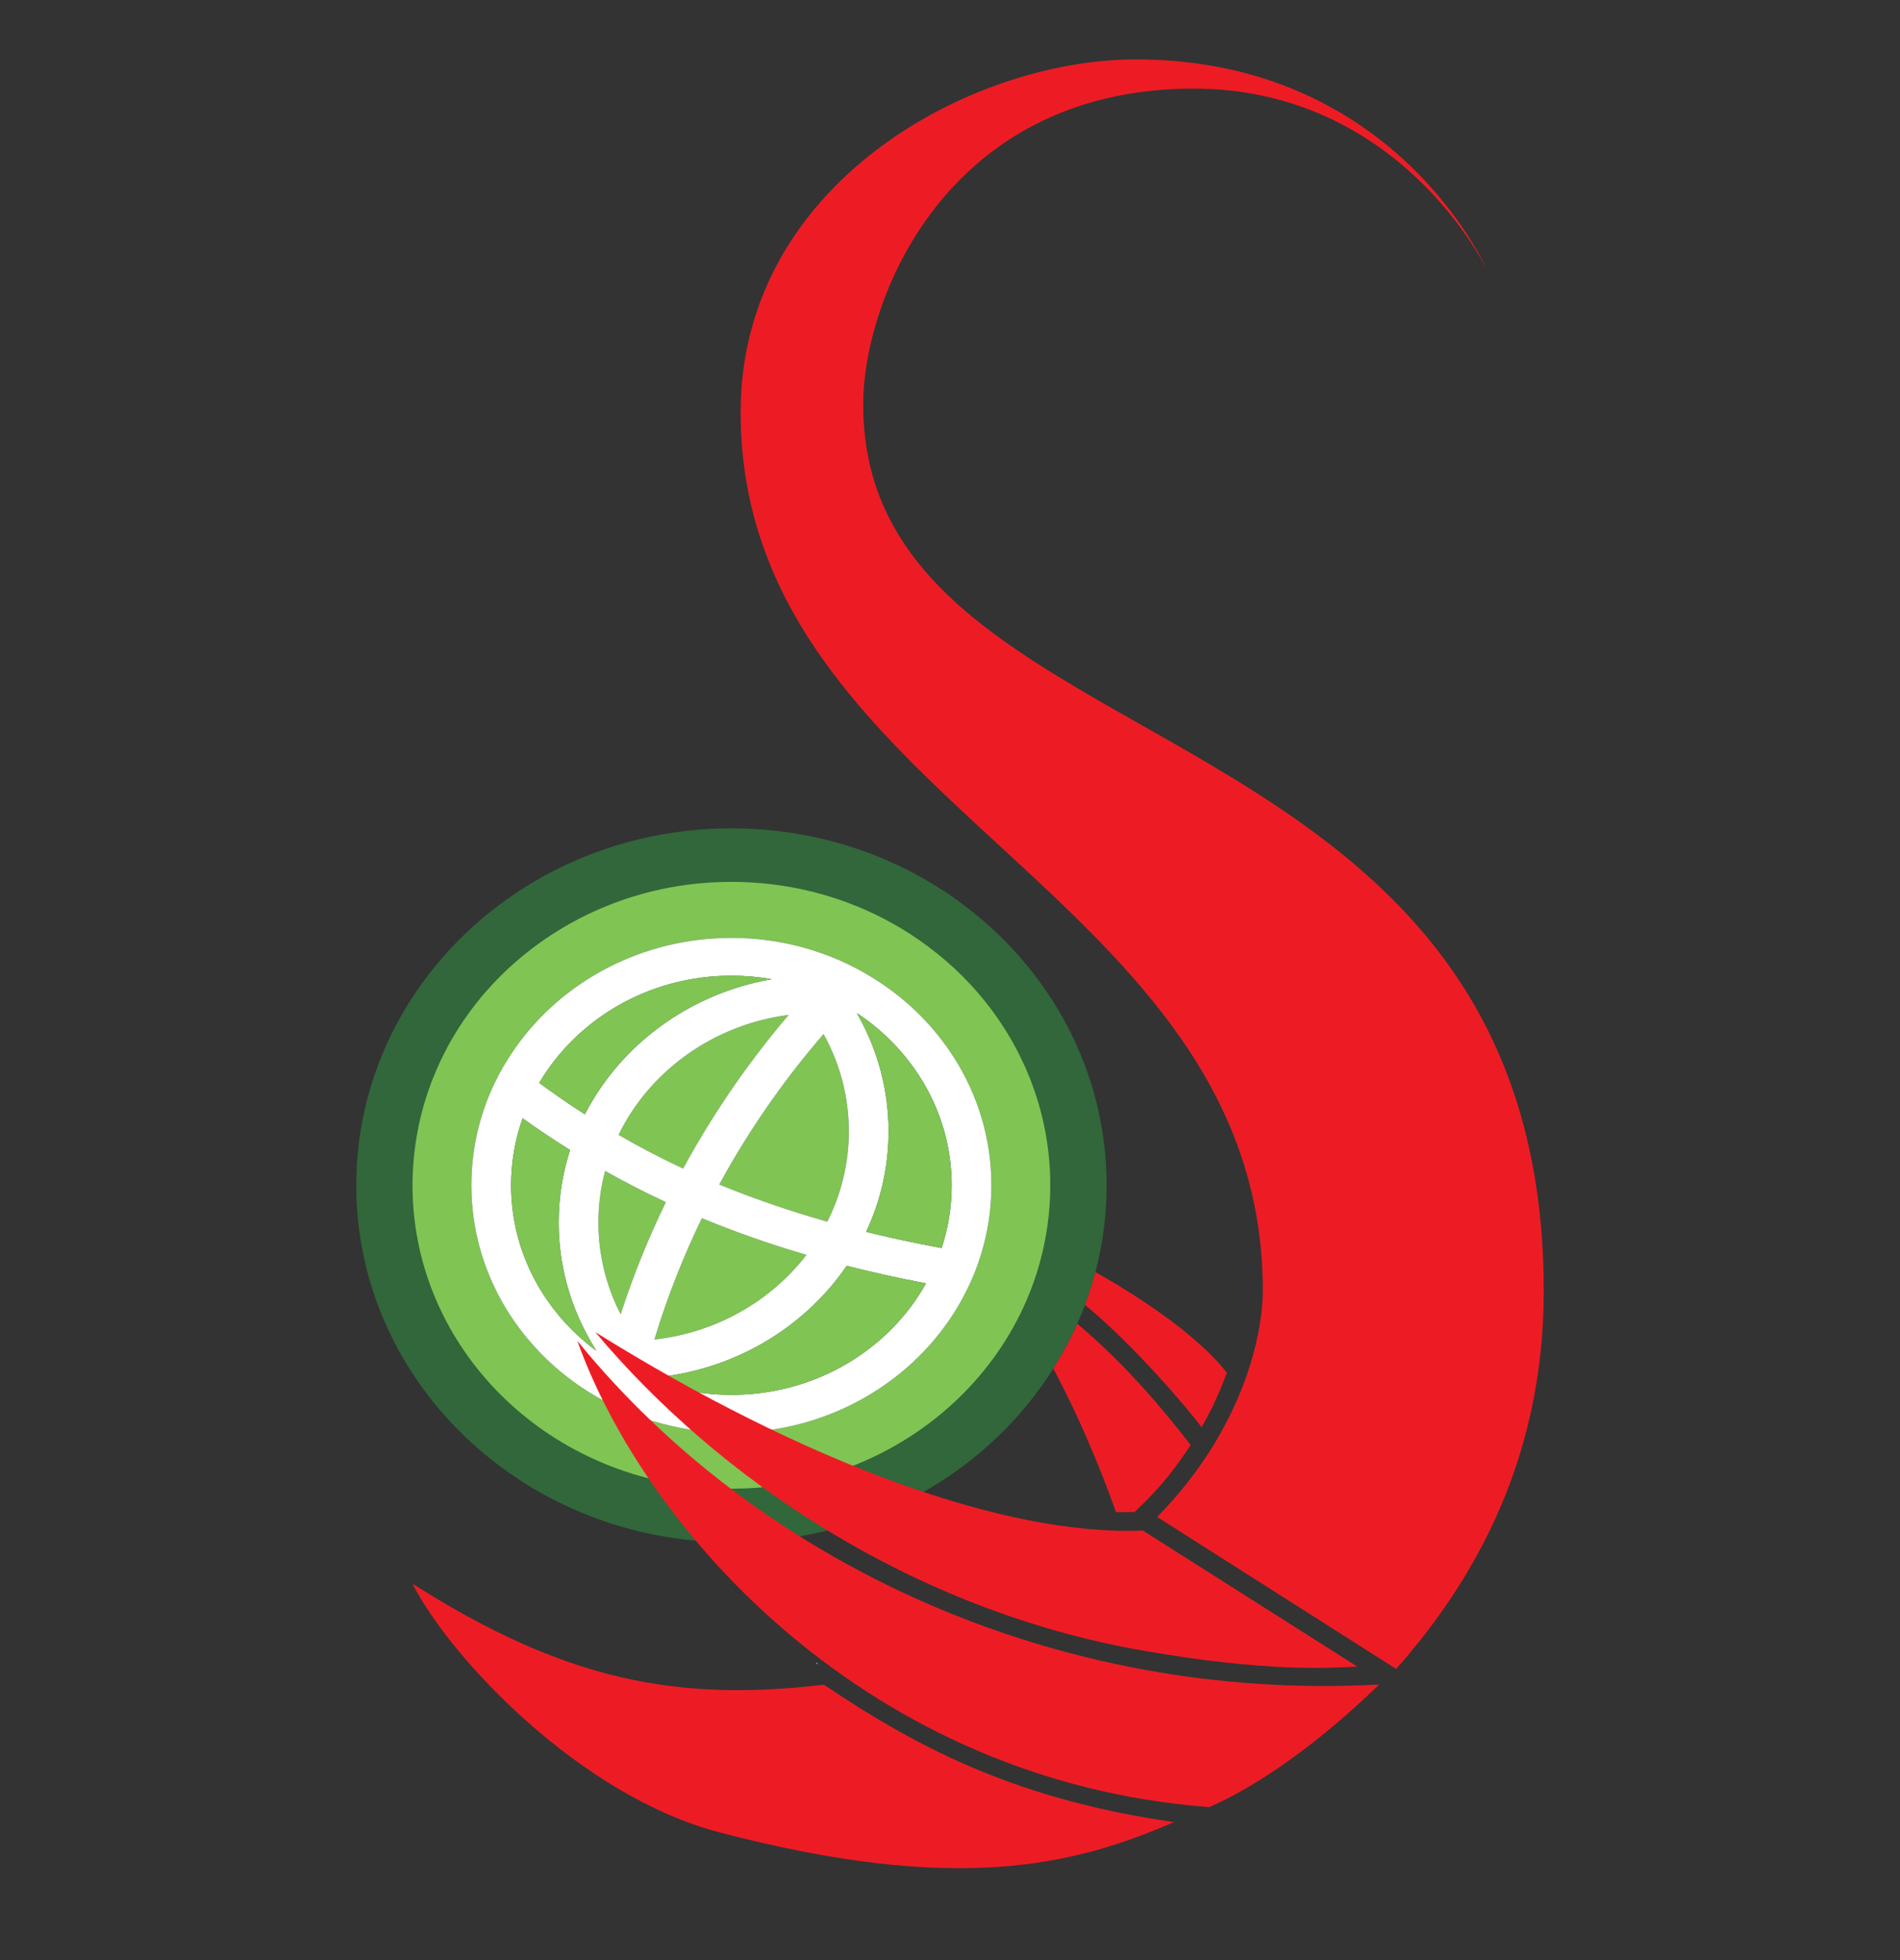 <svg width="64" height="66" viewBox="0 0 64 66" fill="none" xmlns="http://www.w3.org/2000/svg">
<rect x="0" y="0" width="64" height="66" fill="#333333" stroke="none"/>
<path d="M19.826 45.037C19.184 43.879 18.819 42.563 18.819 41.166C18.819 40.315 18.952 39.497 19.202 38.723C18.66 38.386 18.128 38.03 17.604 37.654C17.352 38.363 17.216 39.122 17.216 39.91C17.216 41.888 18.076 43.68 19.458 44.963C19.659 45.147 19.866 45.321 20.087 45.482C19.995 45.336 19.909 45.187 19.826 45.037ZM20.384 39.427C20.234 39.983 20.156 40.565 20.156 41.166C20.156 41.997 20.308 42.794 20.586 43.536C20.646 43.699 20.715 43.86 20.789 44.019C20.827 44.1 20.867 44.176 20.907 44.255C21.346 42.895 21.866 41.636 22.43 40.478C21.727 40.154 21.047 39.802 20.384 39.427ZM24.636 32.853C21.859 32.853 19.436 34.311 18.163 36.463C18.672 36.838 19.184 37.19 19.701 37.521C20.903 35.182 23.221 33.455 25.994 32.971C25.553 32.893 25.1 32.853 24.636 32.853ZM20.836 38.212C21.545 38.626 22.269 39.001 23.011 39.348C24.148 37.254 25.412 35.526 26.567 34.173C24.019 34.504 21.879 36.069 20.836 38.212ZM27.741 34.818C26.609 36.126 25.354 37.816 24.229 39.885C24.87 40.148 25.528 40.394 26.201 40.62C26.743 40.803 27.298 40.975 27.868 41.136C28.332 40.214 28.593 39.183 28.593 38.096C28.593 36.913 28.285 35.797 27.741 34.818ZM23.644 41.017C23.04 42.259 22.49 43.623 22.042 45.105C24.141 44.871 25.976 43.801 27.166 42.253C25.931 41.893 24.761 41.481 23.644 41.017ZM20.836 38.212C21.545 38.626 22.269 39.001 23.011 39.348C24.148 37.254 25.412 35.526 26.567 34.173C24.019 34.504 21.879 36.069 20.836 38.212ZM24.636 32.853C21.859 32.853 19.436 34.311 18.163 36.463C18.672 36.838 19.184 37.19 19.701 37.521C20.903 35.182 23.221 33.455 25.994 32.971C25.553 32.893 25.1 32.853 24.636 32.853ZM20.384 39.427C20.234 39.983 20.156 40.565 20.156 41.166C20.156 41.997 20.308 42.794 20.586 43.536C20.646 43.699 20.715 43.86 20.789 44.019C20.827 44.1 20.867 44.176 20.907 44.255C21.346 42.895 21.866 41.636 22.43 40.478C21.727 40.154 21.047 39.802 20.384 39.427ZM19.826 45.037C19.184 43.879 18.819 42.563 18.819 41.166C18.819 40.315 18.952 39.497 19.202 38.723C18.66 38.386 18.128 38.03 17.604 37.654C17.352 38.363 17.216 39.122 17.216 39.91C17.216 41.888 18.076 43.68 19.458 44.963C19.659 45.147 19.866 45.321 20.087 45.482C19.995 45.336 19.909 45.187 19.826 45.037ZM18.819 41.166C18.819 40.315 18.952 39.497 19.202 38.723C18.66 38.386 18.128 38.03 17.604 37.654C17.352 38.363 17.216 39.122 17.216 39.91C17.216 41.888 18.076 43.68 19.458 44.963C19.659 45.147 19.866 45.321 20.087 45.482C19.995 45.336 19.909 45.187 19.826 45.037C19.184 43.879 18.819 42.563 18.819 41.166ZM20.384 39.427C20.234 39.983 20.156 40.565 20.156 41.166C20.156 41.997 20.308 42.794 20.586 43.536C20.646 43.699 20.715 43.86 20.789 44.019C20.827 44.1 20.867 44.176 20.907 44.255C21.346 42.895 21.866 41.636 22.43 40.478C21.727 40.154 21.047 39.802 20.384 39.427ZM25.994 32.971C25.553 32.893 25.1 32.853 24.636 32.853C21.859 32.853 19.436 34.311 18.163 36.463C18.672 36.838 19.184 37.19 19.701 37.521C20.903 35.182 23.221 33.455 25.994 32.971ZM20.836 38.212C21.545 38.626 22.269 39.001 23.011 39.348C24.148 37.254 25.412 35.526 26.567 34.173C24.019 34.504 21.879 36.069 20.836 38.212ZM22.042 45.105C24.141 44.871 25.976 43.801 27.166 42.253C25.931 41.893 24.761 41.481 23.644 41.017C23.04 42.259 22.49 43.623 22.042 45.105ZM26.201 40.62C26.743 40.803 27.298 40.975 27.868 41.136C28.332 40.214 28.593 39.183 28.593 38.096C28.593 36.913 28.285 35.797 27.741 34.818C26.609 36.126 25.354 37.816 24.229 39.885C24.87 40.148 25.528 40.394 26.201 40.62ZM22.521 46.328C22.483 46.334 22.445 46.339 22.405 46.343C22.187 46.373 21.964 46.394 21.738 46.408C22.187 46.589 22.657 46.731 23.143 46.824H23.145C23.212 46.837 23.279 46.85 23.346 46.86C23.765 46.932 24.195 46.968 24.636 46.968C27.474 46.968 29.946 45.446 31.192 43.214C30.267 43.038 29.38 42.84 28.521 42.622C27.191 44.568 25.031 45.957 22.521 46.328ZM29.07 34.252H29.068C29.001 34.205 28.932 34.158 28.863 34.112C28.883 34.148 28.905 34.186 28.925 34.224C29.567 35.382 29.93 36.698 29.93 38.096C29.93 39.3 29.66 40.445 29.175 41.479C29.986 41.679 30.833 41.861 31.718 42.024C31.939 41.356 32.057 40.646 32.057 39.91C32.057 37.599 30.882 35.543 29.07 34.252ZM33.042 42.249C32.915 42.667 32.752 43.069 32.558 43.455C31.375 45.844 29.03 47.613 26.219 48.105C26.114 48.124 26.009 48.138 25.902 48.153C25.49 48.211 25.067 48.24 24.636 48.24C24.333 48.24 24.037 48.225 23.743 48.196C23.381 48.162 23.025 48.107 22.679 48.028C22.65 48.022 22.621 48.016 22.592 48.009C22.184 47.916 21.785 47.795 21.402 47.649C21.11 47.538 20.825 47.416 20.55 47.274C20.414 47.208 20.283 47.138 20.154 47.064C19.67 46.79 19.218 46.472 18.801 46.116C18.058 45.484 17.43 44.734 16.946 43.894C16.266 42.711 15.879 41.352 15.879 39.91C15.879 38.821 16.099 37.78 16.501 36.826C16.672 36.419 16.875 36.028 17.111 35.657C18.547 33.364 21.112 31.777 24.07 31.597C24.258 31.587 24.447 31.581 24.636 31.581C25.459 31.581 26.254 31.689 27.008 31.89C27.445 32.009 27.868 32.157 28.276 32.335C28.698 32.52 29.103 32.736 29.484 32.98C29.531 33.007 29.576 33.037 29.62 33.067C30.628 33.73 31.482 34.591 32.121 35.59L32.123 35.594C32.931 36.855 33.394 38.331 33.394 39.91C33.394 40.722 33.271 41.507 33.042 42.249ZM32.489 30.493C32.121 30.213 31.736 29.952 31.334 29.715C29.393 28.559 27.099 27.891 24.639 27.891C20.319 27.891 16.507 29.952 14.227 33.094C13.966 33.453 13.725 33.828 13.507 34.214C12.546 35.91 12 37.85 12 39.91C12 44.844 15.125 49.084 19.594 50.935C20.02 51.113 20.457 51.268 20.907 51.399C21.712 51.635 22.55 51.796 23.415 51.876C23.818 51.912 24.226 51.931 24.639 51.931C25.666 51.931 26.662 51.815 27.619 51.594H27.621C27.902 51.531 28.18 51.457 28.453 51.374C29.395 51.092 30.289 50.706 31.121 50.231C32.91 49.211 34.411 47.785 35.481 46.082C35.784 45.605 36.051 45.107 36.281 44.59C36.37 44.388 36.454 44.184 36.533 43.977C36.541 43.953 36.55 43.93 36.557 43.907C36.689 43.557 36.802 43.199 36.896 42.834C36.905 42.804 36.914 42.772 36.92 42.741C37.152 41.833 37.275 40.886 37.275 39.91C37.275 36.094 35.405 32.694 32.489 30.493ZM18.819 41.166C18.819 40.315 18.952 39.497 19.202 38.723C18.66 38.386 18.128 38.03 17.604 37.654C17.352 38.363 17.216 39.122 17.216 39.91C17.216 41.888 18.076 43.68 19.458 44.963C19.659 45.147 19.866 45.321 20.087 45.482C19.995 45.336 19.909 45.187 19.826 45.037C19.184 43.879 18.819 42.563 18.819 41.166ZM20.384 39.427C20.234 39.983 20.156 40.565 20.156 41.166C20.156 41.997 20.308 42.794 20.586 43.536C20.646 43.699 20.715 43.86 20.789 44.019C20.827 44.1 20.867 44.176 20.907 44.255C21.346 42.895 21.866 41.636 22.43 40.478C21.727 40.154 21.047 39.802 20.384 39.427ZM25.994 32.971C25.553 32.893 25.1 32.853 24.636 32.853C21.859 32.853 19.436 34.311 18.163 36.463C18.672 36.838 19.184 37.19 19.701 37.521C20.903 35.182 23.221 33.455 25.994 32.971ZM20.836 38.212C21.545 38.626 22.269 39.001 23.011 39.348C24.148 37.254 25.412 35.526 26.567 34.173C24.019 34.504 21.879 36.069 20.836 38.212ZM22.042 45.105C24.141 44.871 25.976 43.801 27.166 42.253C25.931 41.893 24.761 41.481 23.644 41.017C23.04 42.259 22.49 43.623 22.042 45.105ZM26.201 40.62C26.743 40.803 27.298 40.975 27.868 41.136C28.332 40.214 28.593 39.183 28.593 38.096C28.593 36.913 28.285 35.797 27.741 34.818C26.609 36.126 25.354 37.816 24.229 39.885C24.87 40.148 25.528 40.394 26.201 40.62ZM22.521 46.328C22.483 46.334 22.445 46.339 22.405 46.343C22.187 46.373 21.964 46.394 21.738 46.408C22.187 46.589 22.657 46.731 23.143 46.824H23.145C23.212 46.837 23.279 46.85 23.346 46.86C23.765 46.932 24.195 46.968 24.636 46.968C27.474 46.968 29.946 45.446 31.192 43.214C30.267 43.038 29.38 42.84 28.521 42.622C27.191 44.568 25.031 45.957 22.521 46.328ZM29.07 34.252H29.068C29.001 34.205 28.932 34.158 28.863 34.112C28.883 34.148 28.905 34.186 28.925 34.224C29.567 35.382 29.93 36.698 29.93 38.096C29.93 39.3 29.66 40.445 29.175 41.479C29.986 41.679 30.833 41.861 31.718 42.024C31.939 41.356 32.057 40.646 32.057 39.91C32.057 37.599 30.882 35.543 29.07 34.252ZM29.07 34.252H29.068C29.001 34.205 28.932 34.158 28.863 34.112C28.883 34.148 28.905 34.186 28.925 34.224C29.567 35.382 29.93 36.698 29.93 38.096C29.93 39.3 29.66 40.445 29.175 41.479C29.986 41.679 30.833 41.861 31.718 42.024C31.939 41.356 32.057 40.646 32.057 39.91C32.057 37.599 30.882 35.543 29.07 34.252ZM28.521 42.622C27.191 44.568 25.031 45.957 22.521 46.328C22.483 46.334 22.445 46.339 22.405 46.343C22.187 46.373 21.964 46.394 21.738 46.408C22.187 46.589 22.657 46.731 23.143 46.824H23.145C23.212 46.837 23.279 46.85 23.346 46.86C23.765 46.932 24.195 46.968 24.636 46.968C27.474 46.968 29.946 45.446 31.192 43.214C30.267 43.038 29.38 42.84 28.521 42.622ZM27.741 34.818C26.609 36.126 25.354 37.816 24.229 39.885C24.87 40.148 25.528 40.394 26.201 40.62C26.743 40.803 27.298 40.975 27.868 41.136C28.332 40.214 28.593 39.183 28.593 38.096C28.593 36.913 28.285 35.797 27.741 34.818ZM23.644 41.017C23.04 42.259 22.49 43.623 22.042 45.105C24.141 44.871 25.976 43.801 27.166 42.253C25.931 41.893 24.761 41.481 23.644 41.017ZM20.836 38.212C21.545 38.626 22.269 39.001 23.011 39.348C24.148 37.254 25.412 35.526 26.567 34.173C24.019 34.504 21.879 36.069 20.836 38.212ZM24.636 32.853C21.859 32.853 19.436 34.311 18.163 36.463C18.672 36.838 19.184 37.19 19.701 37.521C20.903 35.182 23.221 33.455 25.994 32.971C25.553 32.893 25.1 32.853 24.636 32.853ZM20.384 39.427C20.234 39.983 20.156 40.565 20.156 41.166C20.156 41.997 20.308 42.794 20.586 43.536C20.646 43.699 20.715 43.86 20.789 44.019C20.827 44.1 20.867 44.176 20.907 44.255C21.346 42.895 21.866 41.636 22.43 40.478C21.727 40.154 21.047 39.802 20.384 39.427ZM19.826 45.037C19.184 43.879 18.819 42.563 18.819 41.166C18.819 40.315 18.952 39.497 19.202 38.723C18.66 38.386 18.128 38.03 17.604 37.654C17.352 38.363 17.216 39.122 17.216 39.91C17.216 41.888 18.076 43.68 19.458 44.963C19.659 45.147 19.866 45.321 20.087 45.482C19.995 45.336 19.909 45.187 19.826 45.037ZM19.826 45.037C19.184 43.879 18.819 42.563 18.819 41.166C18.819 40.315 18.952 39.497 19.202 38.723C18.66 38.386 18.128 38.03 17.604 37.654C17.352 38.363 17.216 39.122 17.216 39.91C17.216 41.888 18.076 43.68 19.458 44.963C19.659 45.147 19.866 45.321 20.087 45.482C19.995 45.336 19.909 45.187 19.826 45.037ZM20.384 39.427C20.234 39.983 20.156 40.565 20.156 41.166C20.156 41.997 20.308 42.794 20.586 43.536C20.646 43.699 20.715 43.86 20.789 44.019C20.827 44.1 20.867 44.176 20.907 44.255C21.346 42.895 21.866 41.636 22.43 40.478C21.727 40.154 21.047 39.802 20.384 39.427ZM24.636 32.853C21.859 32.853 19.436 34.311 18.163 36.463C18.672 36.838 19.184 37.19 19.701 37.521C20.903 35.182 23.221 33.455 25.994 32.971C25.553 32.893 25.1 32.853 24.636 32.853ZM20.836 38.212C21.545 38.626 22.269 39.001 23.011 39.348C24.148 37.254 25.412 35.526 26.567 34.173C24.019 34.504 21.879 36.069 20.836 38.212ZM20.836 38.212C21.545 38.626 22.269 39.001 23.011 39.348C24.148 37.254 25.412 35.526 26.567 34.173C24.019 34.504 21.879 36.069 20.836 38.212ZM24.636 32.853C21.859 32.853 19.436 34.311 18.163 36.463C18.672 36.838 19.184 37.19 19.701 37.521C20.903 35.182 23.221 33.455 25.994 32.971C25.553 32.893 25.1 32.853 24.636 32.853ZM20.384 39.427C20.234 39.983 20.156 40.565 20.156 41.166C20.156 41.997 20.308 42.794 20.586 43.536C20.646 43.699 20.715 43.86 20.789 44.019C20.827 44.1 20.867 44.176 20.907 44.255C21.346 42.895 21.866 41.636 22.43 40.478C21.727 40.154 21.047 39.802 20.384 39.427ZM19.826 45.037C19.184 43.879 18.819 42.563 18.819 41.166C18.819 40.315 18.952 39.497 19.202 38.723C18.66 38.386 18.128 38.03 17.604 37.654C17.352 38.363 17.216 39.122 17.216 39.91C17.216 41.888 18.076 43.68 19.458 44.963C19.659 45.147 19.866 45.321 20.087 45.482C19.995 45.336 19.909 45.187 19.826 45.037Z" fill="#31673A"/>
<path d="M27.741 34.818C26.609 36.126 25.354 37.816 24.228 39.885C24.87 40.148 25.528 40.394 26.201 40.621C26.743 40.803 27.298 40.975 27.869 41.136C28.332 40.214 28.593 39.183 28.593 38.096C28.593 36.913 28.285 35.797 27.741 34.818ZM23.645 41.017C23.04 42.259 22.49 43.623 22.042 45.105C24.142 44.871 25.976 43.801 27.166 42.253C25.931 41.893 24.761 41.481 23.645 41.017ZM20.836 38.212C21.545 38.626 22.269 39.001 23.012 39.349C24.148 37.254 25.412 35.526 26.567 34.173C24.019 34.504 21.879 36.069 20.836 38.212ZM20.383 39.427C20.234 39.983 20.156 40.565 20.156 41.165C20.156 41.997 20.308 42.794 20.586 43.536C20.646 43.699 20.716 43.86 20.789 44.019C20.827 44.1 20.867 44.176 20.907 44.255C21.346 42.895 21.866 41.636 22.43 40.479C21.727 40.154 21.047 39.802 20.383 39.427ZM27.741 34.818C26.609 36.126 25.354 37.816 24.228 39.885C24.87 40.148 25.528 40.394 26.201 40.621C26.743 40.803 27.298 40.975 27.869 41.136C28.332 40.214 28.593 39.183 28.593 38.096C28.593 36.913 28.285 35.797 27.741 34.818ZM23.645 41.017C23.04 42.259 22.49 43.623 22.042 45.105C24.142 44.871 25.976 43.801 27.166 42.253C25.931 41.893 24.761 41.481 23.645 41.017ZM20.836 38.212C21.545 38.626 22.269 39.001 23.012 39.349C24.148 37.254 25.412 35.526 26.567 34.173C24.019 34.504 21.879 36.069 20.836 38.212ZM20.383 39.427C20.234 39.983 20.156 40.565 20.156 41.165C20.156 41.997 20.308 42.794 20.586 43.536C20.646 43.699 20.716 43.86 20.789 44.019C20.827 44.1 20.867 44.176 20.907 44.255C21.346 42.895 21.866 41.636 22.43 40.479C21.727 40.154 21.047 39.802 20.383 39.427ZM27.741 34.818C26.609 36.126 25.354 37.816 24.228 39.885C24.87 40.148 25.528 40.394 26.201 40.621C26.743 40.803 27.298 40.975 27.869 41.136C28.332 40.214 28.593 39.183 28.593 38.096C28.593 36.913 28.285 35.797 27.741 34.818ZM23.645 41.017C23.04 42.259 22.49 43.623 22.042 45.105C24.142 44.871 25.976 43.801 27.166 42.253C25.931 41.893 24.761 41.481 23.645 41.017ZM20.836 38.212C21.545 38.626 22.269 39.001 23.012 39.349C24.148 37.254 25.412 35.526 26.567 34.173C24.019 34.504 21.879 36.069 20.836 38.212ZM20.383 39.427C20.234 39.983 20.156 40.565 20.156 41.165C20.156 41.997 20.308 42.794 20.586 43.536C20.646 43.699 20.716 43.86 20.789 44.019C20.827 44.1 20.867 44.176 20.907 44.255C21.346 42.895 21.866 41.636 22.43 40.479C21.727 40.154 21.047 39.802 20.383 39.427ZM27.741 34.818C26.609 36.126 25.354 37.816 24.228 39.885C24.87 40.148 25.528 40.394 26.201 40.621C26.743 40.803 27.298 40.975 27.869 41.136C28.332 40.214 28.593 39.183 28.593 38.096C28.593 36.913 28.285 35.797 27.741 34.818ZM23.645 41.017C23.04 42.259 22.49 43.623 22.042 45.105C24.142 44.871 25.976 43.801 27.166 42.253C25.931 41.893 24.761 41.481 23.645 41.017ZM20.836 38.212C21.545 38.626 22.269 39.001 23.012 39.349C24.148 37.254 25.412 35.526 26.567 34.173C24.019 34.504 21.879 36.069 20.836 38.212ZM20.383 39.427C20.234 39.983 20.156 40.565 20.156 41.165C20.156 41.997 20.308 42.794 20.586 43.536C20.646 43.699 20.716 43.86 20.789 44.019C20.827 44.1 20.867 44.176 20.907 44.255C21.346 42.895 21.866 41.636 22.43 40.479C21.727 40.154 21.047 39.802 20.383 39.427ZM27.741 34.818C26.609 36.126 25.354 37.816 24.228 39.885C24.87 40.148 25.528 40.394 26.201 40.621C26.743 40.803 27.298 40.975 27.869 41.136C28.332 40.214 28.593 39.183 28.593 38.096C28.593 36.913 28.285 35.797 27.741 34.818ZM23.645 41.017C23.04 42.259 22.49 43.623 22.042 45.105C24.142 44.871 25.976 43.801 27.166 42.253C25.931 41.893 24.761 41.481 23.645 41.017ZM20.836 38.212C21.545 38.626 22.269 39.001 23.012 39.349C24.148 37.254 25.412 35.526 26.567 34.173C24.019 34.504 21.879 36.069 20.836 38.212ZM20.383 39.427C20.234 39.983 20.156 40.565 20.156 41.165C20.156 41.997 20.308 42.794 20.586 43.536C20.646 43.699 20.716 43.86 20.789 44.019C20.827 44.1 20.867 44.176 20.907 44.255C21.346 42.895 21.866 41.636 22.43 40.479C21.727 40.154 21.047 39.802 20.383 39.427ZM27.741 34.818C26.609 36.126 25.354 37.816 24.228 39.885C24.87 40.148 25.528 40.394 26.201 40.621C26.743 40.803 27.298 40.975 27.869 41.136C28.332 40.214 28.593 39.183 28.593 38.096C28.593 36.913 28.285 35.797 27.741 34.818ZM23.645 41.017C23.04 42.259 22.49 43.623 22.042 45.105C24.142 44.871 25.976 43.801 27.166 42.253C25.931 41.893 24.761 41.481 23.645 41.017ZM20.836 38.212C21.545 38.626 22.269 39.001 23.012 39.349C24.148 37.254 25.412 35.526 26.567 34.173C24.019 34.504 21.879 36.069 20.836 38.212ZM20.383 39.427C20.234 39.983 20.156 40.565 20.156 41.165C20.156 41.997 20.308 42.794 20.586 43.536C20.646 43.699 20.716 43.86 20.789 44.019C20.827 44.1 20.867 44.176 20.907 44.255C21.346 42.895 21.866 41.636 22.43 40.479C21.727 40.154 21.047 39.802 20.383 39.427ZM27.741 34.818C26.609 36.126 25.354 37.816 24.228 39.885C24.87 40.148 25.528 40.394 26.201 40.621C26.743 40.803 27.298 40.975 27.869 41.136C28.332 40.214 28.593 39.183 28.593 38.096C28.593 36.913 28.285 35.797 27.741 34.818ZM23.645 41.017C23.04 42.259 22.49 43.623 22.042 45.105C24.142 44.871 25.976 43.801 27.166 42.253C25.931 41.893 24.761 41.481 23.645 41.017ZM20.836 38.212C21.545 38.626 22.269 39.001 23.012 39.349C24.148 37.254 25.412 35.526 26.567 34.173C24.019 34.504 21.879 36.069 20.836 38.212ZM20.383 39.427C20.234 39.983 20.156 40.565 20.156 41.165C20.156 41.997 20.308 42.794 20.586 43.536C20.646 43.699 20.716 43.86 20.789 44.019C20.827 44.1 20.867 44.176 20.907 44.255C21.346 42.895 21.866 41.636 22.43 40.479C21.727 40.154 21.047 39.802 20.383 39.427ZM27.741 34.818C26.609 36.126 25.354 37.816 24.228 39.885C24.87 40.148 25.528 40.394 26.201 40.621C26.743 40.803 27.298 40.975 27.869 41.136C28.332 40.214 28.593 39.183 28.593 38.096C28.593 36.913 28.285 35.797 27.741 34.818ZM23.645 41.017C23.04 42.259 22.49 43.623 22.042 45.105C24.142 44.871 25.976 43.801 27.166 42.253C25.931 41.893 24.761 41.481 23.645 41.017ZM20.836 38.212C21.545 38.626 22.269 39.001 23.012 39.349C24.148 37.254 25.412 35.526 26.567 34.173C24.019 34.504 21.879 36.069 20.836 38.212ZM20.383 39.427C20.234 39.983 20.156 40.565 20.156 41.165C20.156 41.997 20.308 42.794 20.586 43.536C20.646 43.699 20.716 43.86 20.789 44.019C20.827 44.1 20.867 44.176 20.907 44.255C21.346 42.895 21.866 41.636 22.43 40.479C21.727 40.154 21.047 39.802 20.383 39.427ZM27.741 34.818C26.609 36.126 25.354 37.816 24.228 39.885C24.87 40.148 25.528 40.394 26.201 40.621C26.743 40.803 27.298 40.975 27.869 41.136C28.332 40.214 28.593 39.183 28.593 38.096C28.593 36.913 28.285 35.797 27.741 34.818ZM23.645 41.017C23.04 42.259 22.49 43.623 22.042 45.105C24.142 44.871 25.976 43.801 27.166 42.253C25.931 41.893 24.761 41.481 23.645 41.017ZM20.836 38.212C21.545 38.626 22.269 39.001 23.012 39.349C24.148 37.254 25.412 35.526 26.567 34.173C24.019 34.504 21.879 36.069 20.836 38.212ZM20.383 39.427C20.234 39.983 20.156 40.565 20.156 41.165C20.156 41.997 20.308 42.794 20.586 43.536C20.646 43.699 20.716 43.86 20.789 44.019C20.827 44.1 20.867 44.176 20.907 44.255C21.346 42.895 21.866 41.636 22.43 40.479C21.727 40.154 21.047 39.802 20.383 39.427ZM27.741 34.818C26.609 36.126 25.354 37.816 24.228 39.885C24.87 40.148 25.528 40.394 26.201 40.621C26.743 40.803 27.298 40.975 27.869 41.136C28.332 40.214 28.593 39.183 28.593 38.096C28.593 36.913 28.285 35.797 27.741 34.818ZM23.645 41.017C23.04 42.259 22.49 43.623 22.042 45.105C24.142 44.871 25.976 43.801 27.166 42.253C25.931 41.893 24.761 41.481 23.645 41.017ZM20.836 38.212C21.545 38.626 22.269 39.001 23.012 39.349C24.148 37.254 25.412 35.526 26.567 34.173C24.019 34.504 21.879 36.069 20.836 38.212ZM20.383 39.427C20.234 39.983 20.156 40.565 20.156 41.165C20.156 41.997 20.308 42.794 20.586 43.536C20.646 43.699 20.716 43.86 20.789 44.019C20.827 44.1 20.867 44.176 20.907 44.255C21.346 42.895 21.866 41.636 22.43 40.479C21.727 40.154 21.047 39.802 20.383 39.427ZM27.741 34.818C26.609 36.126 25.354 37.816 24.228 39.885C24.87 40.148 25.528 40.394 26.201 40.621C26.743 40.803 27.298 40.975 27.869 41.136C28.332 40.214 28.593 39.183 28.593 38.096C28.593 36.913 28.285 35.797 27.741 34.818ZM23.645 41.017C23.04 42.259 22.49 43.623 22.042 45.105C24.142 44.871 25.976 43.801 27.166 42.253C25.931 41.893 24.761 41.481 23.645 41.017ZM20.836 38.212C21.545 38.626 22.269 39.001 23.012 39.349C24.148 37.254 25.412 35.526 26.567 34.173C24.019 34.504 21.879 36.069 20.836 38.212ZM20.383 39.427C20.234 39.983 20.156 40.565 20.156 41.165C20.156 41.997 20.308 42.794 20.586 43.536C20.646 43.699 20.716 43.86 20.789 44.019C20.827 44.1 20.867 44.176 20.907 44.255C21.346 42.895 21.866 41.636 22.43 40.479C21.727 40.154 21.047 39.802 20.383 39.427ZM27.741 34.818C26.609 36.126 25.354 37.816 24.228 39.885C24.87 40.148 25.528 40.394 26.201 40.621C26.743 40.803 27.298 40.975 27.869 41.136C28.332 40.214 28.593 39.183 28.593 38.096C28.593 36.913 28.285 35.797 27.741 34.818ZM23.645 41.017C23.04 42.259 22.49 43.623 22.042 45.105C24.142 44.871 25.976 43.801 27.166 42.253C25.931 41.893 24.761 41.481 23.645 41.017ZM20.836 38.212C21.545 38.626 22.269 39.001 23.012 39.349C24.148 37.254 25.412 35.526 26.567 34.173C24.019 34.504 21.879 36.069 20.836 38.212ZM20.383 39.427C20.234 39.983 20.156 40.565 20.156 41.165C20.156 41.997 20.308 42.794 20.586 43.536C20.646 43.699 20.716 43.86 20.789 44.019C20.827 44.1 20.867 44.176 20.907 44.255C21.346 42.895 21.866 41.636 22.43 40.479C21.727 40.154 21.047 39.802 20.383 39.427ZM27.741 34.818C26.609 36.126 25.354 37.816 24.228 39.885C24.87 40.148 25.528 40.394 26.201 40.621C26.743 40.803 27.298 40.975 27.869 41.136C28.332 40.214 28.593 39.183 28.593 38.096C28.593 36.913 28.285 35.797 27.741 34.818ZM23.645 41.017C23.04 42.259 22.49 43.623 22.042 45.105C24.142 44.871 25.976 43.801 27.166 42.253C25.931 41.893 24.761 41.481 23.645 41.017ZM20.836 38.212C21.545 38.626 22.269 39.001 23.012 39.349C24.148 37.254 25.412 35.526 26.567 34.173C24.019 34.504 21.879 36.069 20.836 38.212ZM20.383 39.427C20.234 39.983 20.156 40.565 20.156 41.165C20.156 41.997 20.308 42.794 20.586 43.536C20.646 43.699 20.716 43.86 20.789 44.019C20.827 44.1 20.867 44.176 20.907 44.255C21.346 42.895 21.866 41.636 22.43 40.479C21.727 40.154 21.047 39.802 20.383 39.427ZM27.741 34.818C26.609 36.126 25.354 37.816 24.228 39.885C24.87 40.148 25.528 40.394 26.201 40.621C26.743 40.803 27.298 40.975 27.869 41.136C28.332 40.214 28.593 39.183 28.593 38.096C28.593 36.913 28.285 35.797 27.741 34.818ZM23.645 41.017C23.04 42.259 22.49 43.623 22.042 45.105C24.142 44.871 25.976 43.801 27.166 42.253C25.931 41.893 24.761 41.481 23.645 41.017ZM20.836 38.212C21.545 38.626 22.269 39.001 23.012 39.349C24.148 37.254 25.412 35.526 26.567 34.173C24.019 34.504 21.879 36.069 20.836 38.212ZM20.383 39.427C20.234 39.983 20.156 40.565 20.156 41.165C20.156 41.997 20.308 42.794 20.586 43.536C20.646 43.699 20.716 43.86 20.789 44.019C20.827 44.1 20.867 44.176 20.907 44.255C21.346 42.895 21.866 41.636 22.43 40.479C21.727 40.154 21.047 39.802 20.383 39.427ZM27.741 34.818C26.609 36.126 25.354 37.816 24.228 39.885C24.87 40.148 25.528 40.394 26.201 40.621C26.743 40.803 27.298 40.975 27.869 41.136C28.332 40.214 28.593 39.183 28.593 38.096C28.593 36.913 28.285 35.797 27.741 34.818ZM23.645 41.017C23.04 42.259 22.49 43.623 22.042 45.105C24.142 44.871 25.976 43.801 27.166 42.253C25.931 41.893 24.761 41.481 23.645 41.017ZM20.836 38.212C21.545 38.626 22.269 39.001 23.012 39.349C24.148 37.254 25.412 35.526 26.567 34.173C24.019 34.504 21.879 36.069 20.836 38.212ZM20.383 39.427C20.234 39.983 20.156 40.565 20.156 41.165C20.156 41.997 20.308 42.794 20.586 43.536C20.646 43.699 20.716 43.86 20.789 44.019C20.827 44.1 20.867 44.176 20.907 44.255C21.346 42.895 21.866 41.636 22.43 40.479C21.727 40.154 21.047 39.802 20.383 39.427ZM27.741 34.818C26.609 36.126 25.354 37.816 24.228 39.885C24.87 40.148 25.528 40.394 26.201 40.621C26.743 40.803 27.298 40.975 27.869 41.136C28.332 40.214 28.593 39.183 28.593 38.096C28.593 36.913 28.285 35.797 27.741 34.818ZM23.645 41.017C23.04 42.259 22.49 43.623 22.042 45.105C24.142 44.871 25.976 43.801 27.166 42.253C25.931 41.893 24.761 41.481 23.645 41.017ZM20.836 38.212C21.545 38.626 22.269 39.001 23.012 39.349C24.148 37.254 25.412 35.526 26.567 34.173C24.019 34.504 21.879 36.069 20.836 38.212ZM20.383 39.427C20.234 39.983 20.156 40.565 20.156 41.165C20.156 41.997 20.308 42.794 20.586 43.536C20.646 43.699 20.716 43.86 20.789 44.019C20.827 44.1 20.867 44.176 20.907 44.255C21.346 42.895 21.866 41.636 22.43 40.479C21.727 40.154 21.047 39.802 20.383 39.427ZM27.741 34.818C26.609 36.126 25.354 37.816 24.228 39.885C24.87 40.148 25.528 40.394 26.201 40.621C26.743 40.803 27.298 40.975 27.869 41.136C28.332 40.214 28.593 39.183 28.593 38.096C28.593 36.913 28.285 35.797 27.741 34.818ZM23.645 41.017C23.04 42.259 22.49 43.623 22.042 45.105C24.142 44.871 25.976 43.801 27.166 42.253C25.931 41.893 24.761 41.481 23.645 41.017ZM20.836 38.212C21.545 38.626 22.269 39.001 23.012 39.349C24.148 37.254 25.412 35.526 26.567 34.173C24.019 34.504 21.879 36.069 20.836 38.212ZM20.383 39.427C20.234 39.983 20.156 40.565 20.156 41.165C20.156 41.997 20.308 42.794 20.586 43.536C20.646 43.699 20.716 43.86 20.789 44.019C20.827 44.1 20.867 44.176 20.907 44.255C21.346 42.895 21.866 41.636 22.43 40.479C21.727 40.154 21.047 39.802 20.383 39.427ZM27.741 34.818C26.609 36.126 25.354 37.816 24.228 39.885C24.87 40.148 25.528 40.394 26.201 40.621C26.743 40.803 27.298 40.975 27.869 41.136C28.332 40.214 28.593 39.183 28.593 38.096C28.593 36.913 28.285 35.797 27.741 34.818ZM23.645 41.017C23.04 42.259 22.49 43.623 22.042 45.105C24.142 44.871 25.976 43.801 27.166 42.253C25.931 41.893 24.761 41.481 23.645 41.017ZM20.836 38.212C21.545 38.626 22.269 39.001 23.012 39.349C24.148 37.254 25.412 35.526 26.567 34.173C24.019 34.504 21.879 36.069 20.836 38.212ZM20.383 39.427C20.234 39.983 20.156 40.565 20.156 41.165C20.156 41.997 20.308 42.794 20.586 43.536C20.646 43.699 20.716 43.86 20.789 44.019C20.827 44.1 20.867 44.176 20.907 44.255C21.346 42.895 21.866 41.636 22.43 40.479C21.727 40.154 21.047 39.802 20.383 39.427ZM27.741 34.818C26.609 36.126 25.354 37.816 24.228 39.885C24.87 40.148 25.528 40.394 26.201 40.621C26.743 40.803 27.298 40.975 27.869 41.136C28.332 40.214 28.593 39.183 28.593 38.096C28.593 36.913 28.285 35.797 27.741 34.818ZM23.645 41.017C23.04 42.259 22.49 43.623 22.042 45.105C24.142 44.871 25.976 43.801 27.166 42.253C25.931 41.893 24.761 41.481 23.645 41.017ZM20.836 38.212C21.545 38.626 22.269 39.001 23.012 39.349C24.148 37.254 25.412 35.526 26.567 34.173C24.019 34.504 21.879 36.069 20.836 38.212ZM20.383 39.427C20.234 39.983 20.156 40.565 20.156 41.165C20.156 41.997 20.308 42.794 20.586 43.536C20.646 43.699 20.716 43.86 20.789 44.019C20.827 44.1 20.867 44.176 20.907 44.255C21.346 42.895 21.866 41.636 22.43 40.479C21.727 40.154 21.047 39.802 20.383 39.427ZM27.741 34.818C26.609 36.126 25.354 37.816 24.228 39.885C24.87 40.148 25.528 40.394 26.201 40.621C26.743 40.803 27.298 40.975 27.869 41.136C28.332 40.214 28.593 39.183 28.593 38.096C28.593 36.913 28.285 35.797 27.741 34.818ZM23.645 41.017C23.04 42.259 22.49 43.623 22.042 45.105C24.142 44.871 25.976 43.801 27.166 42.253C25.931 41.893 24.761 41.481 23.645 41.017ZM20.836 38.212C21.545 38.626 22.269 39.001 23.012 39.349C24.148 37.254 25.412 35.526 26.567 34.173C24.019 34.504 21.879 36.069 20.836 38.212ZM20.383 39.427C20.234 39.983 20.156 40.565 20.156 41.165C20.156 41.997 20.308 42.794 20.586 43.536C20.646 43.699 20.716 43.86 20.789 44.019C20.827 44.1 20.867 44.176 20.907 44.255C21.346 42.895 21.866 41.636 22.43 40.479C21.727 40.154 21.047 39.802 20.383 39.427ZM27.741 34.818C26.609 36.126 25.354 37.816 24.228 39.885C24.87 40.148 25.528 40.394 26.201 40.621C26.743 40.803 27.298 40.975 27.869 41.136C28.332 40.214 28.593 39.183 28.593 38.096C28.593 36.913 28.285 35.797 27.741 34.818ZM23.645 41.017C23.04 42.259 22.49 43.623 22.042 45.105C24.142 44.871 25.976 43.801 27.166 42.253C25.931 41.893 24.761 41.481 23.645 41.017ZM20.836 38.212C21.545 38.626 22.269 39.001 23.012 39.349C24.148 37.254 25.412 35.526 26.567 34.173C24.019 34.504 21.879 36.069 20.836 38.212ZM20.383 39.427C20.234 39.983 20.156 40.565 20.156 41.165C20.156 41.997 20.308 42.794 20.586 43.536C20.646 43.699 20.716 43.86 20.789 44.019C20.827 44.1 20.867 44.176 20.907 44.255C21.346 42.895 21.866 41.636 22.43 40.479C21.727 40.154 21.047 39.802 20.383 39.427ZM27.741 34.818C26.609 36.126 25.354 37.816 24.228 39.885C24.87 40.148 25.528 40.394 26.201 40.621C26.743 40.803 27.298 40.975 27.869 41.136C28.332 40.214 28.593 39.183 28.593 38.096C28.593 36.913 28.285 35.797 27.741 34.818ZM23.645 41.017C23.04 42.259 22.49 43.623 22.042 45.105C24.142 44.871 25.976 43.801 27.166 42.253C25.931 41.893 24.761 41.481 23.645 41.017ZM20.836 38.212C21.545 38.626 22.269 39.001 23.012 39.349C24.148 37.254 25.412 35.526 26.567 34.173C24.019 34.504 21.879 36.069 20.836 38.212ZM20.383 39.427C20.234 39.983 20.156 40.565 20.156 41.165C20.156 41.997 20.308 42.794 20.586 43.536C20.646 43.699 20.716 43.86 20.789 44.019C20.827 44.1 20.867 44.176 20.907 44.255C21.346 42.895 21.866 41.636 22.43 40.479C21.727 40.154 21.047 39.802 20.383 39.427ZM27.741 34.818C26.609 36.126 25.354 37.816 24.228 39.885C24.87 40.148 25.528 40.394 26.201 40.621C26.743 40.803 27.298 40.975 27.869 41.136C28.332 40.214 28.593 39.183 28.593 38.096C28.593 36.913 28.285 35.797 27.741 34.818ZM23.645 41.017C23.04 42.259 22.49 43.623 22.042 45.105C24.142 44.871 25.976 43.801 27.166 42.253C25.931 41.893 24.761 41.481 23.645 41.017ZM20.836 38.212C21.545 38.626 22.269 39.001 23.012 39.349C24.148 37.254 25.412 35.526 26.567 34.173C24.019 34.504 21.879 36.069 20.836 38.212ZM20.383 39.427C20.234 39.983 20.156 40.565 20.156 41.165C20.156 41.997 20.308 42.794 20.586 43.536C20.646 43.699 20.716 43.86 20.789 44.019C20.827 44.1 20.867 44.176 20.907 44.255C21.346 42.895 21.866 41.636 22.43 40.479C21.727 40.154 21.047 39.802 20.383 39.427ZM27.741 34.818C26.609 36.126 25.354 37.816 24.228 39.885C24.87 40.148 25.528 40.394 26.201 40.621C26.743 40.803 27.298 40.975 27.869 41.136C28.332 40.214 28.593 39.183 28.593 38.096C28.593 36.913 28.285 35.797 27.741 34.818ZM23.645 41.017C23.04 42.259 22.49 43.623 22.042 45.105C24.142 44.871 25.976 43.801 27.166 42.253C25.931 41.893 24.761 41.481 23.645 41.017ZM20.836 38.212C21.545 38.626 22.269 39.001 23.012 39.349C24.148 37.254 25.412 35.526 26.567 34.173C24.019 34.504 21.879 36.069 20.836 38.212ZM20.383 39.427C20.234 39.983 20.156 40.565 20.156 41.165C20.156 41.997 20.308 42.794 20.586 43.536C20.646 43.699 20.716 43.86 20.789 44.019C20.827 44.1 20.867 44.176 20.907 44.255C21.346 42.895 21.866 41.636 22.43 40.479C21.727 40.154 21.047 39.802 20.383 39.427ZM27.741 34.818C26.609 36.126 25.354 37.816 24.228 39.885C24.87 40.148 25.528 40.394 26.201 40.621C26.743 40.803 27.298 40.975 27.869 41.136C28.332 40.214 28.593 39.183 28.593 38.096C28.593 36.913 28.285 35.797 27.741 34.818ZM23.645 41.017C23.04 42.259 22.49 43.623 22.042 45.105C24.142 44.871 25.976 43.801 27.166 42.253C25.931 41.893 24.761 41.481 23.645 41.017ZM20.836 38.212C21.545 38.626 22.269 39.001 23.012 39.349C24.148 37.254 25.412 35.526 26.567 34.173C24.019 34.504 21.879 36.069 20.836 38.212ZM20.383 39.427C20.234 39.983 20.156 40.565 20.156 41.165C20.156 41.997 20.308 42.794 20.586 43.536C20.646 43.699 20.716 43.86 20.789 44.019C20.827 44.1 20.867 44.176 20.907 44.255C21.346 42.895 21.866 41.636 22.43 40.479C21.727 40.154 21.047 39.802 20.383 39.427Z" fill="#80C454"/>
<path d="M33.042 42.249C32.915 42.666 32.752 43.069 32.558 43.455C31.375 45.844 29.03 47.613 26.219 48.105C26.114 48.123 26.009 48.138 25.902 48.153C25.49 48.21 25.066 48.24 24.636 48.24C24.333 48.24 24.037 48.225 23.742 48.196C23.381 48.162 23.025 48.106 22.679 48.028C22.65 48.022 22.621 48.016 22.592 48.009C22.184 47.916 21.785 47.795 21.402 47.648C21.11 47.538 20.825 47.415 20.55 47.273C20.415 47.208 20.283 47.138 20.154 47.063C19.67 46.79 19.218 46.472 18.801 46.116C18.059 45.484 17.43 44.733 16.946 43.894C16.267 42.711 15.878 41.352 15.878 39.91C15.878 38.82 16.099 37.779 16.5 36.825C16.672 36.418 16.875 36.028 17.111 35.657C18.547 33.363 21.112 31.777 24.07 31.597C24.257 31.587 24.447 31.58 24.636 31.58C25.459 31.58 26.255 31.688 27.008 31.89C27.445 32.008 27.869 32.157 28.276 32.335C28.698 32.519 29.103 32.736 29.485 32.979C29.531 33.007 29.576 33.037 29.62 33.066C30.628 33.73 31.482 34.591 32.121 35.589L32.123 35.594C32.93 36.855 33.394 38.331 33.394 39.91C33.394 40.722 33.272 41.507 33.042 42.249ZM34.696 36.321C33.953 34.438 32.645 32.821 30.965 31.657C30.59 31.394 30.198 31.156 29.788 30.944C28.259 30.147 26.504 29.694 24.636 29.694C23.941 29.694 23.261 29.757 22.604 29.876C21.125 30.147 19.755 30.705 18.558 31.489C17.383 32.257 16.375 33.24 15.602 34.383C15.355 34.748 15.13 35.129 14.933 35.526C14.325 36.743 13.961 38.091 13.904 39.516C13.897 39.645 13.895 39.779 13.895 39.91C13.895 41.218 14.153 42.471 14.626 43.62C15.591 45.976 17.448 47.907 19.801 49.035C20.216 49.235 20.644 49.408 21.085 49.555C21.407 49.663 21.734 49.756 22.068 49.832C22.891 50.025 23.752 50.127 24.636 50.127C24.884 50.127 25.127 50.119 25.37 50.104C25.68 50.084 25.987 50.051 26.288 50.006C27.048 49.894 27.784 49.707 28.484 49.451C28.557 49.423 28.631 49.396 28.702 49.368C31.372 48.329 33.506 46.296 34.591 43.754C34.761 43.358 34.905 42.948 35.021 42.528C35.253 41.693 35.378 40.816 35.378 39.91C35.378 38.647 35.137 37.438 34.696 36.321Z" fill="#80C454"/>
<path d="M31.718 42.024C30.833 41.861 29.986 41.679 29.175 41.479C29.661 40.445 29.93 39.3 29.93 38.096C29.93 36.698 29.567 35.382 28.925 34.224C28.905 34.186 28.883 34.148 28.863 34.112C28.932 34.158 29.001 34.205 29.068 34.252H29.07C30.882 35.543 32.057 37.599 32.057 39.91C32.057 40.646 31.939 41.356 31.718 42.024ZM24.636 46.968C24.195 46.968 23.765 46.932 23.346 46.86C23.279 46.849 23.212 46.837 23.145 46.824H23.143C22.657 46.731 22.187 46.589 21.739 46.408C21.964 46.394 22.187 46.372 22.405 46.343C22.445 46.339 22.483 46.334 22.521 46.328C25.031 45.957 27.191 44.568 28.521 42.622C29.38 42.84 30.267 43.038 31.192 43.213C29.946 45.446 27.474 46.968 24.636 46.968ZM17.216 39.91C17.216 39.122 17.352 38.363 17.604 37.655C18.127 38.03 18.66 38.386 19.202 38.723C18.952 39.497 18.819 40.315 18.819 41.166C18.819 42.563 19.184 43.879 19.826 45.037C19.908 45.187 19.995 45.336 20.087 45.482C19.866 45.321 19.659 45.147 19.458 44.963C18.076 43.68 17.216 41.889 17.216 39.91ZM24.636 32.853C25.1 32.853 25.552 32.893 25.994 32.971C23.221 33.455 20.903 35.182 19.701 37.521C19.184 37.19 18.671 36.838 18.163 36.463C19.436 34.311 21.859 32.853 24.636 32.853ZM23.011 39.349C22.269 39.001 21.545 38.626 20.836 38.212C21.879 36.069 24.019 34.504 26.567 34.173C25.412 35.526 24.148 37.254 23.011 39.349ZM23.644 41.017C24.761 41.481 25.931 41.893 27.166 42.253C25.976 43.801 24.142 44.871 22.042 45.105C22.49 43.623 23.04 42.26 23.644 41.017ZM20.156 41.166C20.156 40.566 20.234 39.982 20.383 39.427C21.048 39.802 21.728 40.154 22.43 40.478C21.866 41.636 21.346 42.895 20.907 44.254C20.867 44.176 20.827 44.1 20.789 44.019C20.716 43.86 20.646 43.699 20.586 43.536C20.308 42.794 20.156 41.996 20.156 41.166ZM27.741 34.818C28.285 35.797 28.593 36.912 28.593 38.096C28.593 39.183 28.332 40.214 27.868 41.136C27.298 40.975 26.743 40.803 26.201 40.62C25.528 40.394 24.87 40.148 24.228 39.885C25.354 37.816 26.609 36.126 27.741 34.818ZM32.124 35.594L32.121 35.59C31.482 34.591 30.628 33.73 29.62 33.067C29.576 33.037 29.531 33.007 29.485 32.98C29.103 32.736 28.698 32.52 28.276 32.335C27.868 32.157 27.445 32.009 27.008 31.89C26.255 31.689 25.459 31.58 24.636 31.58C24.447 31.58 24.257 31.587 24.07 31.598C21.112 31.778 18.547 33.363 17.111 35.657C16.875 36.028 16.672 36.419 16.5 36.825C16.099 37.78 15.878 38.821 15.878 39.91C15.878 41.352 16.266 42.711 16.946 43.894C17.43 44.734 18.059 45.484 18.801 46.116C19.218 46.472 19.67 46.79 20.154 47.063C20.283 47.138 20.415 47.208 20.551 47.273C20.825 47.416 21.11 47.538 21.402 47.649C21.785 47.795 22.184 47.916 22.592 48.009C22.621 48.016 22.65 48.022 22.679 48.028C23.025 48.107 23.381 48.162 23.742 48.196C24.037 48.225 24.333 48.24 24.636 48.24C25.067 48.24 25.49 48.211 25.902 48.153C26.009 48.138 26.114 48.124 26.219 48.105C29.03 47.613 31.374 45.844 32.558 43.455C32.752 43.069 32.915 42.666 33.042 42.249C33.272 41.507 33.394 40.722 33.394 39.91C33.394 38.331 32.93 36.855 32.124 35.594Z" fill="white"/>
<path d="M28.521 42.622C29.379 42.84 30.267 43.038 31.192 43.214C29.945 45.446 27.474 46.968 24.636 46.968C24.126 46.968 23.629 46.919 23.145 46.824H23.143C22.657 46.731 22.186 46.589 21.738 46.408C22.003 46.391 22.264 46.364 22.521 46.328C25.031 45.957 27.191 44.568 28.521 42.622Z" fill="#80C454"/>
<path d="M32.056 39.91C32.056 40.646 31.938 41.356 31.718 42.024C30.833 41.861 29.986 41.678 29.174 41.479C29.66 40.444 29.93 39.3 29.93 38.095C29.93 36.698 29.567 35.382 28.924 34.224C28.905 34.186 28.882 34.148 28.862 34.112C28.931 34.158 29 34.205 29.067 34.252H29.069C30.882 35.543 32.056 37.599 32.056 39.91Z" fill="#80C454"/>
<path d="M20.087 45.482C19.866 45.321 19.659 45.147 19.458 44.962C18.076 43.68 17.216 41.888 17.216 39.91C17.216 39.122 17.352 38.363 17.603 37.654C18.127 38.03 18.66 38.386 19.202 38.723C18.952 39.497 18.818 40.315 18.818 41.165C18.818 42.563 19.184 43.879 19.826 45.037C19.908 45.187 19.995 45.336 20.087 45.482Z" fill="#80C454"/>
<path d="M25.994 32.971C23.221 33.454 20.902 35.182 19.701 37.521C19.184 37.19 18.671 36.838 18.163 36.463C19.436 34.311 21.859 32.852 24.636 32.852C25.1 32.852 25.552 32.893 25.994 32.971Z" fill="#80C454"/>
<path d="M30.174 39.461V39.466C30.169 39.463 30.165 39.459 30.163 39.456C30.165 39.456 30.169 39.459 30.174 39.461Z" fill="#ED1C24"/>
<path d="M41.326 46.227C41.082 46.866 40.874 47.36 40.473 48.059C40.017 47.426 38.122 45.224 36.547 43.939C36.674 43.591 36.804 43.194 36.896 42.834C37.883 43.383 40.24 44.808 41.326 46.227Z" fill="#ED1C24"/>
<path d="M30.174 39.461V39.466C30.169 39.463 30.165 39.459 30.163 39.456C30.165 39.456 30.169 39.459 30.174 39.461Z" fill="white"/>
<path d="M40.106 48.658C39.638 49.355 39.18 50.013 38.216 50.911C38.216 50.911 37.862 50.92 37.59 50.916C37.349 50.229 36.608 48.198 35.48 46.082C35.777 45.605 36.064 45.09 36.288 44.574C37.899 45.921 39.26 47.553 40.106 48.658Z" fill="#ED1C24"/>
<path d="M30.174 39.461V39.466C30.169 39.463 30.165 39.459 30.163 39.456C30.165 39.456 30.169 39.459 30.174 39.461Z" fill="white"/>
<path d="M30.201 39.185L30.169 39.172C30.172 39.17 30.172 39.166 30.169 39.164C30.178 39.17 30.19 39.179 30.201 39.185Z" fill="white"/>
<path d="M30.162 39.457C30.164 39.459 30.169 39.463 30.173 39.465V39.461C30.169 39.459 30.164 39.457 30.162 39.457Z" fill="#E8E7E6"/>
<path d="M39.544 61.354C36.194 62.802 32.277 63.808 24.225 61.696C19.572 60.476 15.197 55.879 13.894 53.326C19 56.57 22.769 57.316 27.753 56.726C31.099 58.987 34.415 60.613 39.544 61.354Z" fill="#ED1C24"/>
<path d="M27.539 56.04C27.521 56.029 27.506 56.017 27.49 56.002C27.51 55.998 27.521 55.993 27.524 55.993L27.539 56.04Z" fill="white"/>
<path d="M46.461 56.72C45.877 57.271 43.429 59.66 40.732 60.849C29.247 59.982 21.738 51.552 19.448 45.151C25.541 52.642 35.617 57.318 46.461 56.72Z" fill="#ED1C24"/>
<path d="M47.028 56.196L38.978 51.079C41.97 48.031 42.537 44.789 42.537 43.463C42.537 29.912 24.948 27.094 24.948 13.882C24.948 6.184 32.693 2 38.257 2C47.021 2 50.085 9.081 50.085 9.081C50.085 9.081 47.153 2.927 40.099 2.983C31.85 3.05 29.076 10.094 29.076 13.62C29.076 26.098 52 23.167 52 43.463C52 47.782 50.648 52.115 47.028 56.196Z" fill="#ED1C24"/>
<path d="M45.72 56.117C44.812 56.16 42.701 56.315 38.497 55.579C30.703 54.215 24.175 49.77 20.054 44.856C27.089 49.244 33.881 51.732 38.497 51.537C40.021 52.503 45.72 56.117 45.72 56.117Z" fill="#ED1C24"/>
</svg>
